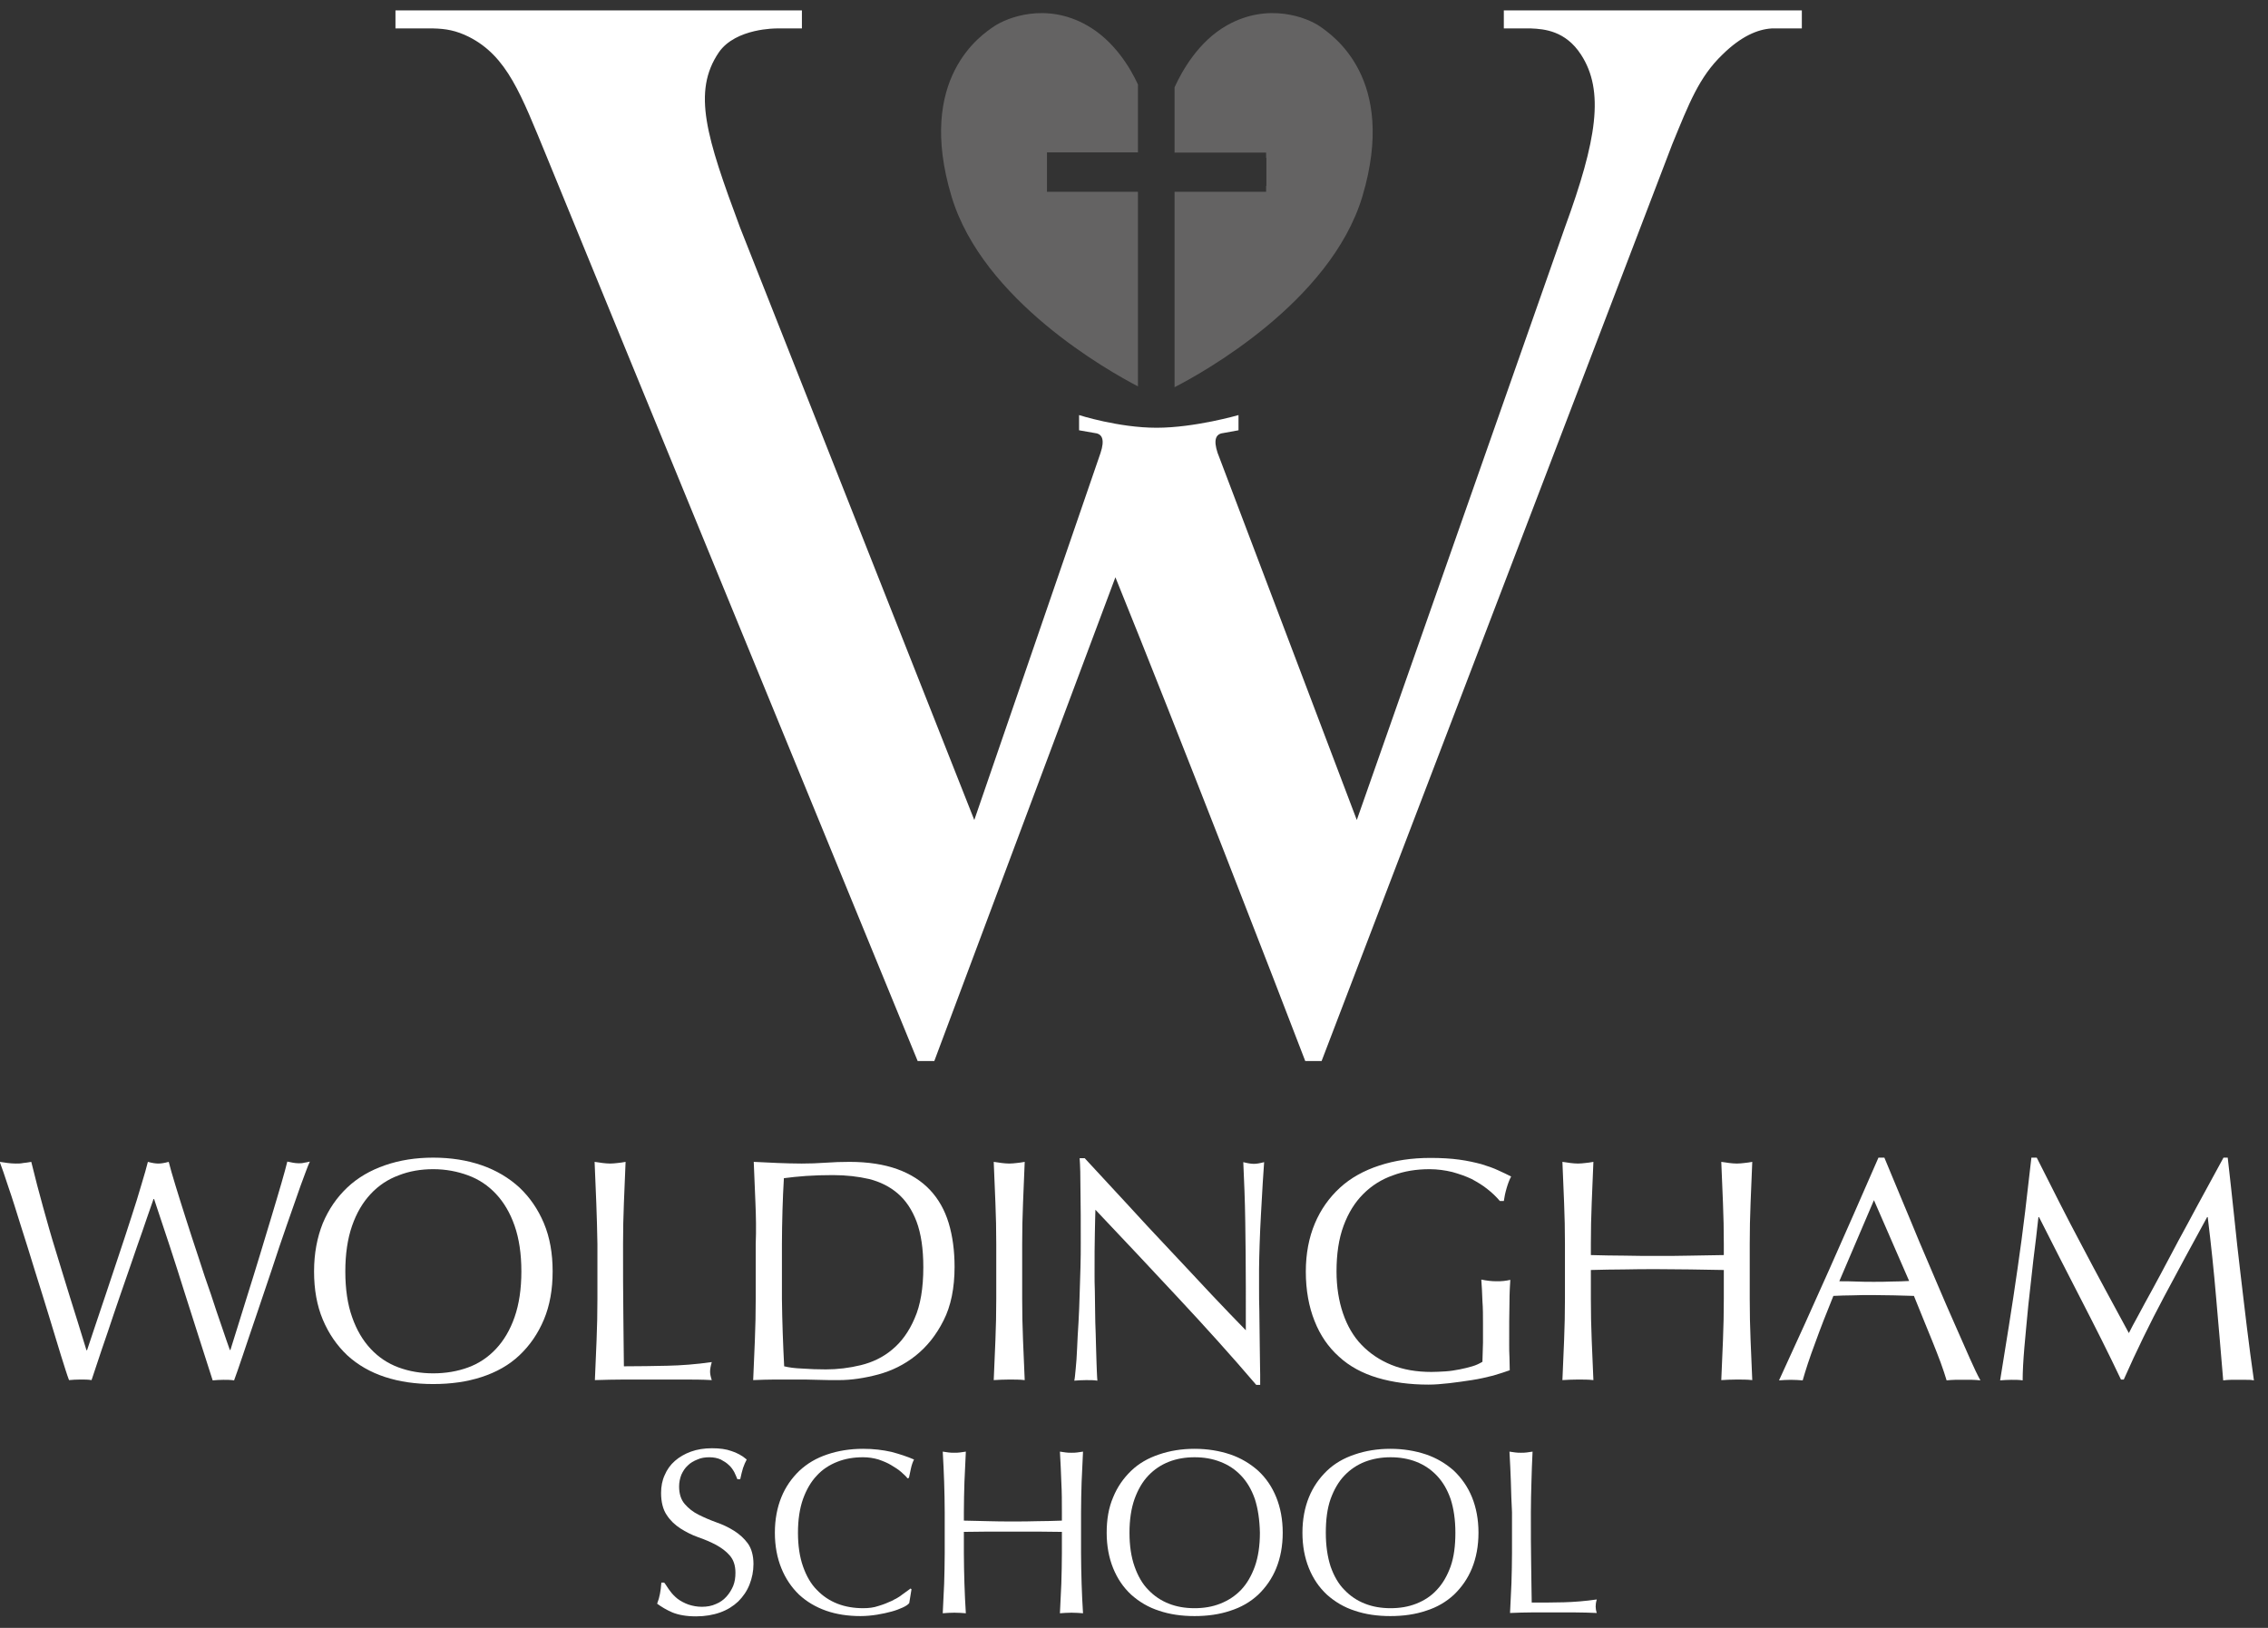 <?xml version="1.0" encoding="utf-8"?>
<!-- Generator: Adobe Illustrator 26.5.0, SVG Export Plug-In . SVG Version: 6.00 Build 0)  -->
<svg version="1.1" id="Layer_1" xmlns="http://www.w3.org/2000/svg" xmlns:xlink="http://www.w3.org/1999/xlink" x="0px" y="0px"
	 viewBox="0 0 805.2 578.1" style="enable-background:new 0 0 805.2 578.1;" xml:space="preserve">
<rect x="0" y="0" width="805.2" height="578.1" fill="#333333" stroke="none"/>
<style type="text/css">
	.st0{fill:#FFFFFF;}
	.st1{fill:#646363;}
</style>
<g>
	<path class="st0" d="M533.9,3.7v6.4h9.7c4.6,0.2,12.2,0.8,17.7,9.3c8.4,12.9,5.6,30.4-5.7,61.3l-73.9,210.5l-49.2-129.8
		c-0.1-0.2-0.1-0.3-0.2-0.5c-1.6-4.8-0.6-6.8,1.9-7.1l5.5-1v-5.4c0,0-15.5,4.5-29.1,4.5c-13.5,0-27.5-4.5-27.5-4.5v5.4l5.7,1
		c2.5,0.3,3.5,2.3,1.9,7.1l0,0l-44.8,130.3L262.7,80.7l0,0c-11.9-32-17-48.1-7.5-62.1c6-8.7,20.6-8.5,20.6-8.5l0,0h8.9V3.7H140.4
		v6.4h13.5c4.3,0.1,8,0.7,12.6,3C180.1,20,185,33.6,194,55.4c29.3,71.7,114.6,279.3,131.8,321.4h5.9L396,205
		c22.6,55.8,57.3,145.4,67.4,171.8h5.8L593.7,51.2c6-14.6,9.5-23.8,17.8-31.8c6.6-6.5,12.5-9,17.5-9.3h10.7V3.7H533.9z"/>
	<path class="st1" d="M468.5,9.3c-4.4-3-18.2-8.6-32.9-0.3c-10.1,5.7-15.9,16.1-18.6,22v23.2h32.5V56h0.1v10h-0.1v2.1H417v69.4
		c9.4-4.8,55.4-30.1,66.7-67.8C496.2,27.7,472.9,12.4,468.5,9.3"/>
	<path class="st1" d="M385.9,9c-14.6-8.3-28.4-2.7-32.9,0.3s-27.8,18.4-15.2,60.4c11.1,37.1,56,62.2,66.2,67.5V68.1h-32.3v-14H404
		V30C401.3,24.1,395.5,14.4,385.9,9"/>
	<path class="st0" d="M21.6,481.2c-1.2-4.1-2.7-8.7-4.2-13.8c-1.6-5.1-3.2-10.5-5-16.1c-1.7-5.6-3.4-11-5-16
		c-1.6-5.1-3-9.7-4.4-13.7c-1.3-4.1-2.4-7.1-3.1-9c1,0.1,1.9,0.3,2.8,0.4s1.8,0.2,2.8,0.2s1.9,0,2.8-0.2c0.9-0.1,1.8-0.2,2.8-0.4
		c1.4,5.7,2.8,11.1,4.2,16.1s2.8,10.1,4.4,15.2s3.2,10.6,5,16.3c1.8,5.7,3.8,12.1,6,19.3h0.2c0.7-2,1.6-4.8,2.8-8.4s2.5-7.5,4-11.9
		c1.4-4.3,2.9-8.8,4.5-13.5s3-9.1,4.4-13.4s2.6-8.1,3.6-11.6c1.1-3.5,1.8-6.2,2.3-8.1c1.5,0.4,2.7,0.6,3.7,0.6s2.2-0.2,3.7-0.6
		c0.5,2,1.3,4.8,2.4,8.4c1.1,3.5,2.3,7.5,3.7,11.8c1.4,4.3,2.8,8.8,4.4,13.5c1.5,4.7,3,9.2,4.5,13.4c1.4,4.3,2.7,8.2,3.9,11.6
		c1.2,3.5,2.1,6.2,2.8,8.1h0.2c0.5-1.7,1.3-4.2,2.4-7.7s2.3-7.5,3.7-11.9c1.4-4.4,2.8-9,4.3-13.9s2.9-9.5,4.2-13.9
		c1.3-4.4,2.5-8.3,3.5-11.8s1.7-6,2.1-7.7c0.7,0.1,1.3,0.3,2,0.4c0.6,0.1,1.3,0.2,2,0.2s1.3,0,2-0.2c0.6-0.1,1.3-0.2,2-0.4
		c-0.8,1.7-1.8,4.6-3.3,8.6c-1.4,4-3,8.5-4.8,13.7c-1.8,5.1-3.6,10.5-5.5,16.3c-1.9,5.7-3.8,11.2-5.5,16.3
		c-1.8,5.2-3.3,9.8-4.7,13.9c-1.4,4.1-2.4,7.1-3.1,8.9c-1.2-0.2-2.5-0.2-3.8-0.2c-1.4,0-2.6,0.1-3.8,0.2c-3.4-10.5-6.7-21-10.1-31.6
		c-3.3-10.6-6.9-21.5-10.7-32.8h-0.2c-0.6,1.7-1.4,4-2.4,6.9s-2.1,6.2-3.4,9.8c-1.2,3.6-2.6,7.5-4,11.6s-2.9,8.3-4.3,12.5
		c-1.4,4.2-2.8,8.4-4.2,12.4c-1.4,4.1-2.6,7.8-3.7,11.1c-1.2-0.2-2.5-0.2-4-0.2s-2.7,0.1-4,0.2C23.8,488.3,22.9,485.3,21.6,481.2"/>
	<path class="st0" d="M182.7,435.3c-1.6-4.6-3.8-8.3-6.6-11.3s-6.1-5.2-9.9-6.6c-3.8-1.4-7.9-2.2-12.4-2.2c-4.4,0-8.5,0.7-12.3,2.2
		c-3.8,1.4-7.1,3.6-9.9,6.6c-2.8,3-5,6.7-6.6,11.3c-1.6,4.6-2.4,10-2.4,16.2c0,6.3,0.8,11.7,2.4,16.2c1.6,4.6,3.8,8.3,6.6,11.3
		s6.1,5.2,9.9,6.6c3.8,1.4,7.9,2.1,12.3,2.1c4.4,0,8.6-0.7,12.4-2.1c3.8-1.4,7.1-3.6,9.9-6.6c2.8-3,5-6.7,6.6-11.3
		c1.6-4.6,2.4-10,2.4-16.2C185.1,445.3,184.3,439.9,182.7,435.3 M114.6,434.4c2.1-5,5-9.2,8.7-12.7s8.2-6.1,13.4-7.9
		s10.9-2.7,17.1-2.7c6.2,0,12,0.9,17.2,2.7c5.2,1.8,9.7,4.5,13.4,7.9c3.7,3.5,6.6,7.7,8.7,12.7c2.1,5,3.1,10.7,3.1,17.1
		s-1,12.1-3.1,17.1s-5,9.2-8.7,12.7s-8.2,6-13.4,7.7s-10.9,2.5-17.2,2.5c-6.2,0-11.9-0.8-17.1-2.5c-5.2-1.7-9.7-4.3-13.4-7.7
		c-3.7-3.5-6.6-7.7-8.7-12.7s-3.1-10.7-3.1-17.1S112.6,439.4,114.6,434.4"/>
	<path class="st0" d="M211.7,427.2c-0.2-4.8-0.4-9.7-0.6-14.6c1,0.1,1.9,0.3,2.8,0.4c0.9,0.1,1.8,0.2,2.7,0.2s1.8-0.1,2.7-0.2
		s1.8-0.2,2.8-0.4c-0.2,5-0.4,9.9-0.6,14.6c-0.2,4.8-0.3,9.7-0.3,14.6c0,9.5,0,17.7,0.1,24.7s0.1,13.2,0.2,18.7
		c5.3,0,10.5-0.1,15.4-0.2s10.2-0.5,15.8-1.3c-0.4,1.4-0.6,2.5-0.6,3.4c0,0.8,0.2,1.8,0.6,3c-3.5-0.2-6.9-0.2-10.4-0.2H232h-10.4
		c-3.4,0-6.8,0.1-10.4,0.2c0.2-4.7,0.4-9.4,0.6-14.2c0.2-4.8,0.3-9.7,0.3-14.7v-19.4C212,436.8,211.9,432,211.7,427.2"/>
	<path class="st0" d="M278.4,485.2c1.6,0.4,3.7,0.7,6.4,0.8c2.7,0.2,5.5,0.3,8.4,0.3c4.1,0,8.3-0.5,12.4-1.5s7.9-2.8,11.1-5.5
		c3.3-2.7,6-6.4,8-11.1c2.1-4.7,3.1-10.8,3.1-18.2c0-6.5-0.8-11.9-2.4-16.2c-1.6-4.2-3.8-7.5-6.7-10c-2.8-2.4-6.2-4.1-10.1-5.1
		c-3.9-0.9-8.2-1.4-12.9-1.4c-3.4,0-6.6,0.1-9.5,0.3c-2.9,0.2-5.6,0.5-7.9,0.8c-0.2,3.6-0.4,7.4-0.5,11.4s-0.2,8-0.2,12v19.4
		C277.7,469.4,278,477.4,278.4,485.2 M268.2,427.2c-0.2-4.8-0.4-9.7-0.6-14.6c2.9,0.1,5.7,0.3,8.5,0.4s5.7,0.2,8.5,0.2
		c2.9,0,5.7-0.1,8.5-0.3c2.8-0.2,5.7-0.3,8.5-0.3c6.6,0,12.3,0.9,17,2.6s8.6,4.2,11.6,7.4c3,3.2,5.2,7.1,6.6,11.7s2.1,9.9,2.1,15.6
		c0,7.5-1.3,13.9-3.9,19c-2.6,5.2-5.9,9.3-9.9,12.5s-8.5,5.4-13.3,6.7c-4.9,1.3-9.5,2-14,2c-2.6,0-5.1,0-7.6-0.1s-5-0.1-7.6-0.1H275
		c-2.5,0-5,0.1-7.6,0.2c0.2-4.7,0.4-9.4,0.6-14.2c0.2-4.8,0.3-9.7,0.3-14.7v-19.4C268.5,436.8,268.4,432,268.2,427.2"/>
	<path class="st0" d="M353.4,427.2c-0.2-4.8-0.4-9.7-0.6-14.6c1,0.1,1.9,0.3,2.8,0.4s1.8,0.2,2.7,0.2c0.9,0,1.8-0.1,2.7-0.2
		c0.9-0.1,1.8-0.2,2.8-0.4c-0.2,5-0.4,9.9-0.6,14.6c-0.2,4.8-0.3,9.7-0.3,14.6v19.4c0,5,0.1,9.9,0.3,14.7c0.2,4.8,0.4,9.6,0.6,14.2
		c-1.7-0.2-3.6-0.2-5.5-0.2c-2,0-3.8,0.1-5.5,0.2c0.2-4.7,0.4-9.4,0.6-14.2c0.2-4.8,0.3-9.7,0.3-14.7v-19.4
		C353.7,436.8,353.6,432,353.4,427.2"/>
	<path class="st0" d="M418.3,460.9c-9.8-10.5-19.6-21-29.4-31.3c-0.1,2.1-0.1,4.9-0.2,8.5c-0.1,3.5-0.1,8.4-0.1,14.5
		c0,1.6,0,3.5,0.1,5.9c0,2.3,0.1,4.8,0.1,7.3c0,2.6,0.1,5.2,0.2,7.8c0.1,2.6,0.1,5.1,0.2,7.3c0.1,2.3,0.1,4.2,0.2,5.9
		c0.1,1.7,0.1,2.8,0.2,3.5c-1.2-0.2-2.5-0.2-4-0.2s-2.9,0.1-4.2,0.2c0.2-0.8,0.3-2.2,0.5-4.2s0.4-4.5,0.5-7.3s0.3-5.9,0.5-9.2
		c0.2-3.3,0.3-6.6,0.4-9.9s0.2-6.6,0.3-9.7c0.1-3.2,0.1-6,0.1-8.5c0-7.2,0-13.4-0.1-18.6c0-5.2-0.1-9.1-0.3-11.6h1.8
		c4.6,5,9.5,10.3,14.8,16c5.2,5.7,10.4,11.3,15.6,16.8s10.1,10.8,14.7,15.7c4.6,4.9,8.7,9.1,12.1,12.6V457c0-7.9-0.1-15.6-0.2-23.1
		s-0.4-14.6-0.7-21.2c1.5,0.4,2.8,0.6,3.8,0.6c0.9,0,2.1-0.2,3.6-0.6c-0.1,1.7-0.3,4.1-0.5,7.5c-0.2,3.3-0.4,6.9-0.6,10.6
		c-0.2,3.8-0.4,7.5-0.5,11.1s-0.2,6.5-0.2,8.7v6.8c0,2.6,0,5.2,0.1,8c0,2.8,0.1,5.6,0.1,8.4s0.1,5.5,0.1,7.9c0,2.5,0.1,4.6,0.1,6.4
		v3.7H446C437.3,481.6,428.1,471.4,418.3,460.9"/>
	<path class="st0" d="M528.1,422.3c-1.7-1.4-3.6-2.5-5.6-3.6c-2.1-1-4.4-1.8-6.9-2.5c-2.5-0.6-5.2-1-8.1-1c-4.7,0-9,0.7-13,2.2
		c-4,1.4-7.5,3.6-10.5,6.6s-5.3,6.7-7,11.3c-1.7,4.6-2.5,10-2.5,16.2c0,5.5,0.8,10.5,2.3,14.9s3.7,8.2,6.6,11.2s6.4,5.4,10.6,7.1
		s8.9,2.5,14.2,2.5c1.6,0,3.2-0.1,5-0.2c1.7-0.1,3.4-0.4,5-0.7c1.6-0.3,3.1-0.7,4.5-1.1s2.6-1,3.6-1.6c0.1-2.3,0.1-4.5,0.2-6.8
		c0-2.3,0-4.6,0-6.9c0-2.6,0-5.3-0.2-7.9c-0.1-2.6-0.2-5.2-0.4-7.6c1.9,0.4,3.7,0.6,5.4,0.6c0.8,0,1.7,0,2.5-0.1s1.6-0.2,2.4-0.4
		c-0.1,1.7-0.3,4.5-0.3,8.2c-0.1,3.7-0.1,8.6-0.1,14.7c0,1.5,0,3,0.1,4.6c0,1.5,0.1,3.1,0.1,4.6c-1.6,0.6-3.6,1.2-5.9,1.9
		c-2.4,0.6-4.9,1.2-7.6,1.6c-2.7,0.4-5.3,0.8-8,1.1c-2.7,0.3-5.1,0.5-7.3,0.5c-6.7,0-12.7-0.8-18.1-2.4s-10-4.1-13.7-7.5
		c-3.8-3.4-6.7-7.6-8.7-12.7c-2-5-3.1-10.9-3.1-17.5c0-6.4,1.1-12.1,3.2-17.1s5.1-9.2,8.9-12.7s8.5-6.1,14-7.9s11.5-2.7,18.1-2.7
		c3.8,0,7.3,0.2,10.2,0.6c3,0.4,5.6,1,7.9,1.6c2.3,0.7,4.3,1.4,6,2.2c1.7,0.8,3.3,1.5,4.6,2.2c-0.6,1.1-1.1,2.4-1.6,4.1
		s-0.8,3.2-1,4.6h-1.4C531.2,425,529.8,423.6,528.1,422.3"/>
	<path class="st0" d="M611.7,427.2c-0.2-4.8-0.4-9.7-0.6-14.6c1,0.1,1.9,0.3,2.8,0.4c0.9,0.1,1.8,0.2,2.7,0.2s1.8-0.1,2.7-0.2
		s1.8-0.2,2.8-0.4c-0.2,5-0.4,9.9-0.6,14.6c-0.2,4.8-0.3,9.7-0.3,14.6v19.4c0,5,0.1,9.9,0.3,14.7c0.2,4.8,0.4,9.6,0.6,14.2
		c-1.7-0.2-3.6-0.2-5.5-0.2c-2,0-3.8,0.1-5.5,0.2c0.2-4.7,0.4-9.4,0.6-14.2c0.2-4.8,0.3-9.7,0.3-14.7V451c-4.1-0.1-8-0.1-11.8-0.2
		c-3.8,0-7.7-0.1-11.8-0.1s-8,0-11.8,0.1c-3.8,0-7.7,0.1-11.8,0.2v10.2c0,5,0.1,9.9,0.3,14.7c0.2,4.8,0.4,9.6,0.6,14.2
		c-1.7-0.2-3.6-0.2-5.5-0.2c-2,0-3.8,0.1-5.5,0.2c0.2-4.7,0.4-9.4,0.6-14.2c0.2-4.8,0.3-9.7,0.3-14.7v-19.4c0-5-0.1-9.9-0.3-14.6
		c-0.2-4.8-0.4-9.7-0.6-14.6c1,0.1,1.9,0.3,2.8,0.4c0.9,0.1,1.8,0.2,2.7,0.2s1.8-0.1,2.7-0.2s1.8-0.2,2.8-0.4
		c-0.2,5-0.4,9.9-0.6,14.6c-0.2,4.8-0.3,9.7-0.3,14.6v3.9c4.1,0.1,8,0.2,11.8,0.2c3.8,0.1,7.7,0.1,11.8,0.1s8,0,11.8-0.1
		s7.7-0.1,11.8-0.2v-3.9C612,436.8,611.9,432,611.7,427.2"/>
	<path class="st0" d="M653,455c2,0,4,0,6.1,0.1s4.1,0.1,6.1,0.1c2.1,0,4.2,0,6.3-0.1c2.1,0,4.2-0.1,6.3-0.2l-12.5-28.7L653,455z
		 M703.1,490.2c-1.1-0.1-2.1-0.2-3-0.2h-3h-3c-0.9,0-1.9,0.1-3,0.2c-0.5-1.7-1.2-3.8-2.1-6.3c-0.9-2.4-1.9-5-3-7.7s-2.2-5.4-3.3-8.1
		s-2.2-5.4-3.2-7.9c-2.4-0.1-4.9-0.1-7.3-0.2c-2.5,0-5-0.1-7.5-0.1c-2.3,0-4.6,0-6.9,0.1c-2.3,0-4.6,0.1-6.9,0.2
		c-2.4,5.9-4.6,11.5-6.5,16.8c-2,5.3-3.4,9.7-4.4,13.2c-1.3-0.1-2.7-0.2-4.2-0.2s-2.9,0.1-4.2,0.2c6.1-13.2,12-26.3,17.8-39.3
		s11.6-26.3,17.5-39.8h2.1c1.8,4.4,3.8,9.1,5.9,14.2c2.1,5.1,4.3,10.2,6.4,15.4c2.2,5.2,4.4,10.4,6.6,15.5c2.2,5.1,4.2,9.9,6.2,14.3
		c1.9,4.4,3.7,8.3,5.2,11.8C700.8,485.7,702.1,488.4,703.1,490.2"/>
	<path class="st0" d="M739.1,442.3c5.3,10.1,10.9,20.4,16.7,31.1c0.7-1.4,1.8-3.5,3.3-6.2c1.4-2.7,3.1-5.7,5-9.2s3.9-7.2,6-11.2
		s4.3-8.1,6.6-12.3c2.2-4.1,4.4-8.2,6.6-12.2c2.2-4,4.2-7.7,6.1-11.2h1.5c0.8,7.2,1.6,14.2,2.3,21c0.7,6.7,1.4,13.4,2.2,19.9
		s1.5,13,2.3,19.3c0.8,6.4,1.6,12.7,2.5,18.9c-0.9-0.2-1.8-0.2-2.7-0.2h-2.7H792c-0.9,0-1.8,0.1-2.7,0.2c-0.8-10-1.7-19.7-2.5-29.2
		c-0.8-9.4-1.8-19-3-28.8h-0.2c-5.2,9.5-10.3,18.9-15.3,28.3s-9.8,19.2-14.3,29.4h-1c-4.5-9.5-9.3-19-14.2-28.5s-9.9-19.3-14.9-29.2
		h-0.2c-0.5,4.7-1.1,9.7-1.8,15.2c-0.6,5.5-1.2,10.8-1.8,16.2c-0.5,5.3-1,10.3-1.4,15s-0.6,8.6-0.6,11.6c-1.2-0.2-2.5-0.2-4-0.2
		c-1.4,0-2.7,0.1-4,0.2c1-6.1,2-12.5,3.1-19.3s2.1-13.6,3.1-20.5s1.9-13.6,2.7-20.3c0.8-6.7,1.5-13,2.2-19h1.9
		C728.5,421.8,733.7,432.2,739.1,442.3"/>
	<path class="st0" d="M237.9,565c0.7,1,1.7,2,2.7,2.8c1.1,0.8,2.4,1.5,3.8,2c1.5,0.5,3.1,0.8,4.8,0.8c1.8,0,3.5-0.3,5-1
		c1.5-0.6,2.7-1.5,3.7-2.6s1.8-2.4,2.4-3.8c0.6-1.5,0.8-3,0.8-4.7c0-2.6-0.7-4.6-2-6.1s-2.9-2.7-4.9-3.8c-1.9-1-4-1.9-6.3-2.7
		s-4.4-1.9-6.3-3.1c-2-1.3-3.6-2.8-4.9-4.8c-1.3-1.9-2-4.6-2-7.8c0-2.3,0.4-4.5,1.3-6.4c0.8-1.9,2-3.6,3.6-5s3.5-2.5,5.7-3.3
		s4.7-1.2,7.5-1.2c2.7,0,5,0.3,6.9,1c1.9,0.6,3.8,1.6,5.4,3c-0.5,0.9-0.9,1.9-1.3,3c-0.3,1.1-0.7,2.4-1,4h-1
		c-0.3-0.8-0.7-1.6-1.1-2.5c-0.5-0.9-1.1-1.8-1.9-2.5c-0.8-0.8-1.8-1.4-2.9-2c-1.1-0.5-2.5-0.8-4-0.8c-1.6,0-3,0.2-4.3,0.8
		c-1.3,0.5-2.5,1.2-3.4,2.1c-1,0.9-1.7,2-2.3,3.3c-0.5,1.3-0.8,2.7-0.8,4.2c0,2.6,0.7,4.7,2,6.2s2.9,2.8,4.9,3.8s4.1,1.9,6.3,2.7
		c2.3,0.8,4.4,1.8,6.3,3s3.6,2.7,4.9,4.5s2,4.3,2,7.3c0,2.6-0.5,5-1.4,7.3s-2.3,4.3-4,6c-1.8,1.7-3.9,3-6.4,3.9s-5.4,1.4-8.6,1.4
		c-3.4,0-6.2-0.5-8.4-1.4c-2.1-0.9-3.9-2-5.4-3.1c0.5-1.3,0.8-2.4,1-3.5c0.2-1,0.4-2.4,0.5-4h1C236.6,563,237.1,564,237.9,565"/>
	<path class="st0" d="M320.4,570.9c-1.1,0.5-2.4,1-3.9,1.4s-3.2,0.8-5.1,1.1s-3.9,0.5-5.9,0.5c-4.4,0-8.5-0.6-12.2-1.9
		c-3.7-1.3-6.9-3.2-9.6-5.7c-2.7-2.6-4.8-5.7-6.3-9.4s-2.3-7.9-2.3-12.6c0-4.7,0.8-8.9,2.3-12.6c1.5-3.7,3.7-6.8,6.4-9.4
		c2.8-2.6,6-4.5,9.9-5.8c3.8-1.3,8.1-2,12.7-2c3.7,0,7,0.4,10.1,1.1c3,0.8,5.7,1.7,8,2.7c-0.4,0.8-0.8,1.8-1.1,3.2
		c-0.3,1.3-0.5,2.5-0.7,3.3l-0.5,0.2c-0.5-0.7-1.3-1.4-2.3-2.3s-2.2-1.6-3.5-2.4c-1.3-0.8-2.8-1.4-4.5-2c-1.7-0.5-3.5-0.8-5.5-0.8
		c-3.3,0-6.3,0.5-9.1,1.6c-2.8,1.1-5.3,2.7-7.3,4.9c-2.1,2.2-3.7,5-4.9,8.3c-1.2,3.4-1.8,7.4-1.8,12s0.6,8.6,1.8,12
		c1.2,3.4,2.8,6.2,4.9,8.3c2.1,2.2,4.5,3.8,7.3,4.9c2.8,1.1,5.9,1.6,9.1,1.6c2,0,3.8-0.2,5.5-0.8c1.7-0.5,3.2-1.1,4.7-1.8
		c1.4-0.7,2.7-1.4,3.8-2.3c1.1-0.8,2.1-1.5,2.9-2.1l0.3,0.3l-0.8,4.9C322.3,569.9,321.5,570.4,320.4,570.9"/>
	<path class="st0" d="M376.8,526.3c-0.1-3.5-0.3-7.1-0.5-10.8c0.7,0.1,1.4,0.2,2.1,0.3s1.3,0.1,2,0.1s1.3,0,2-0.1s1.4-0.2,2.1-0.3
		c-0.2,3.7-0.3,7.3-0.5,10.8c-0.1,3.5-0.2,7.1-0.2,10.8v14.4c0,3.7,0.1,7.3,0.2,10.9c0.1,3.6,0.3,7.1,0.5,10.5
		c-1.3-0.1-2.6-0.2-4.1-0.2c-1.4,0-2.8,0.1-4.1,0.2c0.2-3.4,0.3-7,0.5-10.5c0.1-3.6,0.2-7.2,0.2-10.9V544c-3,0-5.9-0.1-8.7-0.1
		c-2.8,0-5.7,0-8.7,0s-5.9,0-8.7,0c-2.8,0-5.7,0.1-8.7,0.1v7.5c0,3.7,0.1,7.3,0.2,10.9c0.1,3.6,0.3,7.1,0.5,10.5
		c-1.3-0.1-2.6-0.2-4.1-0.2s-2.8,0.1-4.1,0.2c0.2-3.4,0.3-7,0.5-10.5c0.1-3.6,0.2-7.2,0.2-10.9v-14.4c0-3.7-0.1-7.3-0.2-10.8
		s-0.3-7.1-0.5-10.8c0.7,0.1,1.4,0.2,2.1,0.3s1.3,0.1,2,0.1s1.3,0,2-0.1s1.4-0.2,2.1-0.3c-0.2,3.7-0.3,7.3-0.5,10.8
		c-0.1,3.5-0.2,7.1-0.2,10.8v2.9c3,0.1,5.9,0.1,8.7,0.2c2.8,0.1,5.7,0.1,8.7,0.1s5.9,0,8.7-0.1c2.8,0,5.7-0.1,8.7-0.2v-2.9
		C377,533.5,377,529.9,376.8,526.3"/>
	<path class="st0" d="M445.5,532.3c-1.2-3.4-2.8-6.1-4.9-8.3s-4.5-3.8-7.4-4.9c-2.8-1.1-5.8-1.6-9.1-1.6c-3.2,0-6.3,0.5-9.1,1.6
		c-2.8,1.1-5.2,2.7-7.3,4.9c-2.1,2.2-3.7,5-4.9,8.3c-1.2,3.4-1.8,7.4-1.8,12s0.6,8.6,1.8,12c1.2,3.4,2.8,6.2,4.9,8.3
		c2.1,2.2,4.5,3.8,7.3,4.9c2.8,1.1,5.8,1.6,9.1,1.6c3.3,0,6.3-0.5,9.1-1.6c2.8-1.1,5.3-2.7,7.4-4.9s3.7-5,4.9-8.3
		c1.2-3.4,1.8-7.4,1.8-12C447.2,539.7,446.6,535.7,445.5,532.3 M395.2,531.7c1.5-3.7,3.7-6.8,6.4-9.4c2.7-2.6,6-4.5,9.9-5.8
		c3.8-1.3,8-2,12.6-2s8.8,0.7,12.7,2c3.8,1.3,7.1,3.3,9.9,5.8c2.8,2.6,4.9,5.7,6.4,9.4s2.3,7.9,2.3,12.6c0,4.7-0.8,8.9-2.3,12.6
		c-1.5,3.7-3.7,6.8-6.4,9.4c-2.8,2.6-6.1,4.5-9.9,5.7c-3.8,1.3-8.1,1.9-12.7,1.9s-8.8-0.6-12.6-1.9c-3.8-1.2-7.1-3.2-9.9-5.7
		c-2.8-2.6-4.9-5.7-6.4-9.4s-2.3-7.9-2.3-12.6C392.9,539.6,393.6,535.4,395.2,531.7"/>
	<path class="st0" d="M515,532.3c-1.2-3.4-2.8-6.1-4.9-8.3s-4.5-3.8-7.3-4.9c-2.8-1.1-5.9-1.6-9.1-1.6s-6.2,0.5-9.1,1.6
		c-2.8,1.1-5.2,2.7-7.3,4.9c-2.1,2.2-3.7,5-4.9,8.3c-1.2,3.4-1.7,7.4-1.7,12s0.6,8.6,1.7,12c1.2,3.4,2.8,6.2,4.9,8.3
		c2.1,2.2,4.5,3.8,7.3,4.9c2.8,1.1,5.8,1.6,9.1,1.6c3.3,0,6.3-0.5,9.1-1.6c2.8-1.1,5.3-2.7,7.3-4.9c2.1-2.2,3.7-5,4.9-8.3
		c1.2-3.4,1.7-7.4,1.7-12S516.1,535.7,515,532.3 M464.7,531.7c1.5-3.7,3.7-6.8,6.4-9.4c2.7-2.6,6-4.5,9.9-5.8c3.8-1.3,8-2,12.6-2
		s8.8,0.7,12.7,2c3.8,1.3,7.1,3.3,9.9,5.8c2.7,2.6,4.9,5.7,6.4,9.4s2.3,7.9,2.3,12.6c0,4.7-0.8,8.9-2.3,12.6
		c-1.5,3.7-3.7,6.8-6.4,9.4c-2.8,2.6-6.1,4.5-9.9,5.7c-3.8,1.3-8.1,1.9-12.7,1.9s-8.8-0.6-12.6-1.9c-3.8-1.2-7.1-3.2-9.9-5.7
		c-2.8-2.6-4.9-5.7-6.4-9.4s-2.3-7.9-2.3-12.6C462.4,539.6,463.2,535.4,464.7,531.7"/>
	<path class="st0" d="M536.4,526.3c-0.1-3.5-0.3-7.1-0.5-10.8c0.7,0.1,1.4,0.2,2.1,0.3c0.7,0.1,1.3,0.1,2,0.1s1.3,0,2-0.1
		s1.4-0.2,2.1-0.3c-0.2,3.7-0.3,7.3-0.4,10.8c-0.1,3.5-0.2,7.1-0.2,10.8c0,7,0,13.1,0.1,18.2c0.1,5.1,0.1,9.8,0.2,13.8
		c4,0,7.7,0,11.4-0.1c3.6-0.1,7.5-0.4,11.7-1c-0.3,1-0.4,1.8-0.4,2.5c0,0.6,0.1,1.4,0.4,2.3c-2.6-0.1-5.1-0.2-7.7-0.2h-7.7h-7.7
		c-2.5,0-5.1,0.1-7.7,0.2c0.2-3.4,0.3-7,0.5-10.5c0.1-3.6,0.2-7.2,0.2-10.9V537C536.6,533.5,536.5,529.9,536.4,526.3"/>
</g>
</svg>

